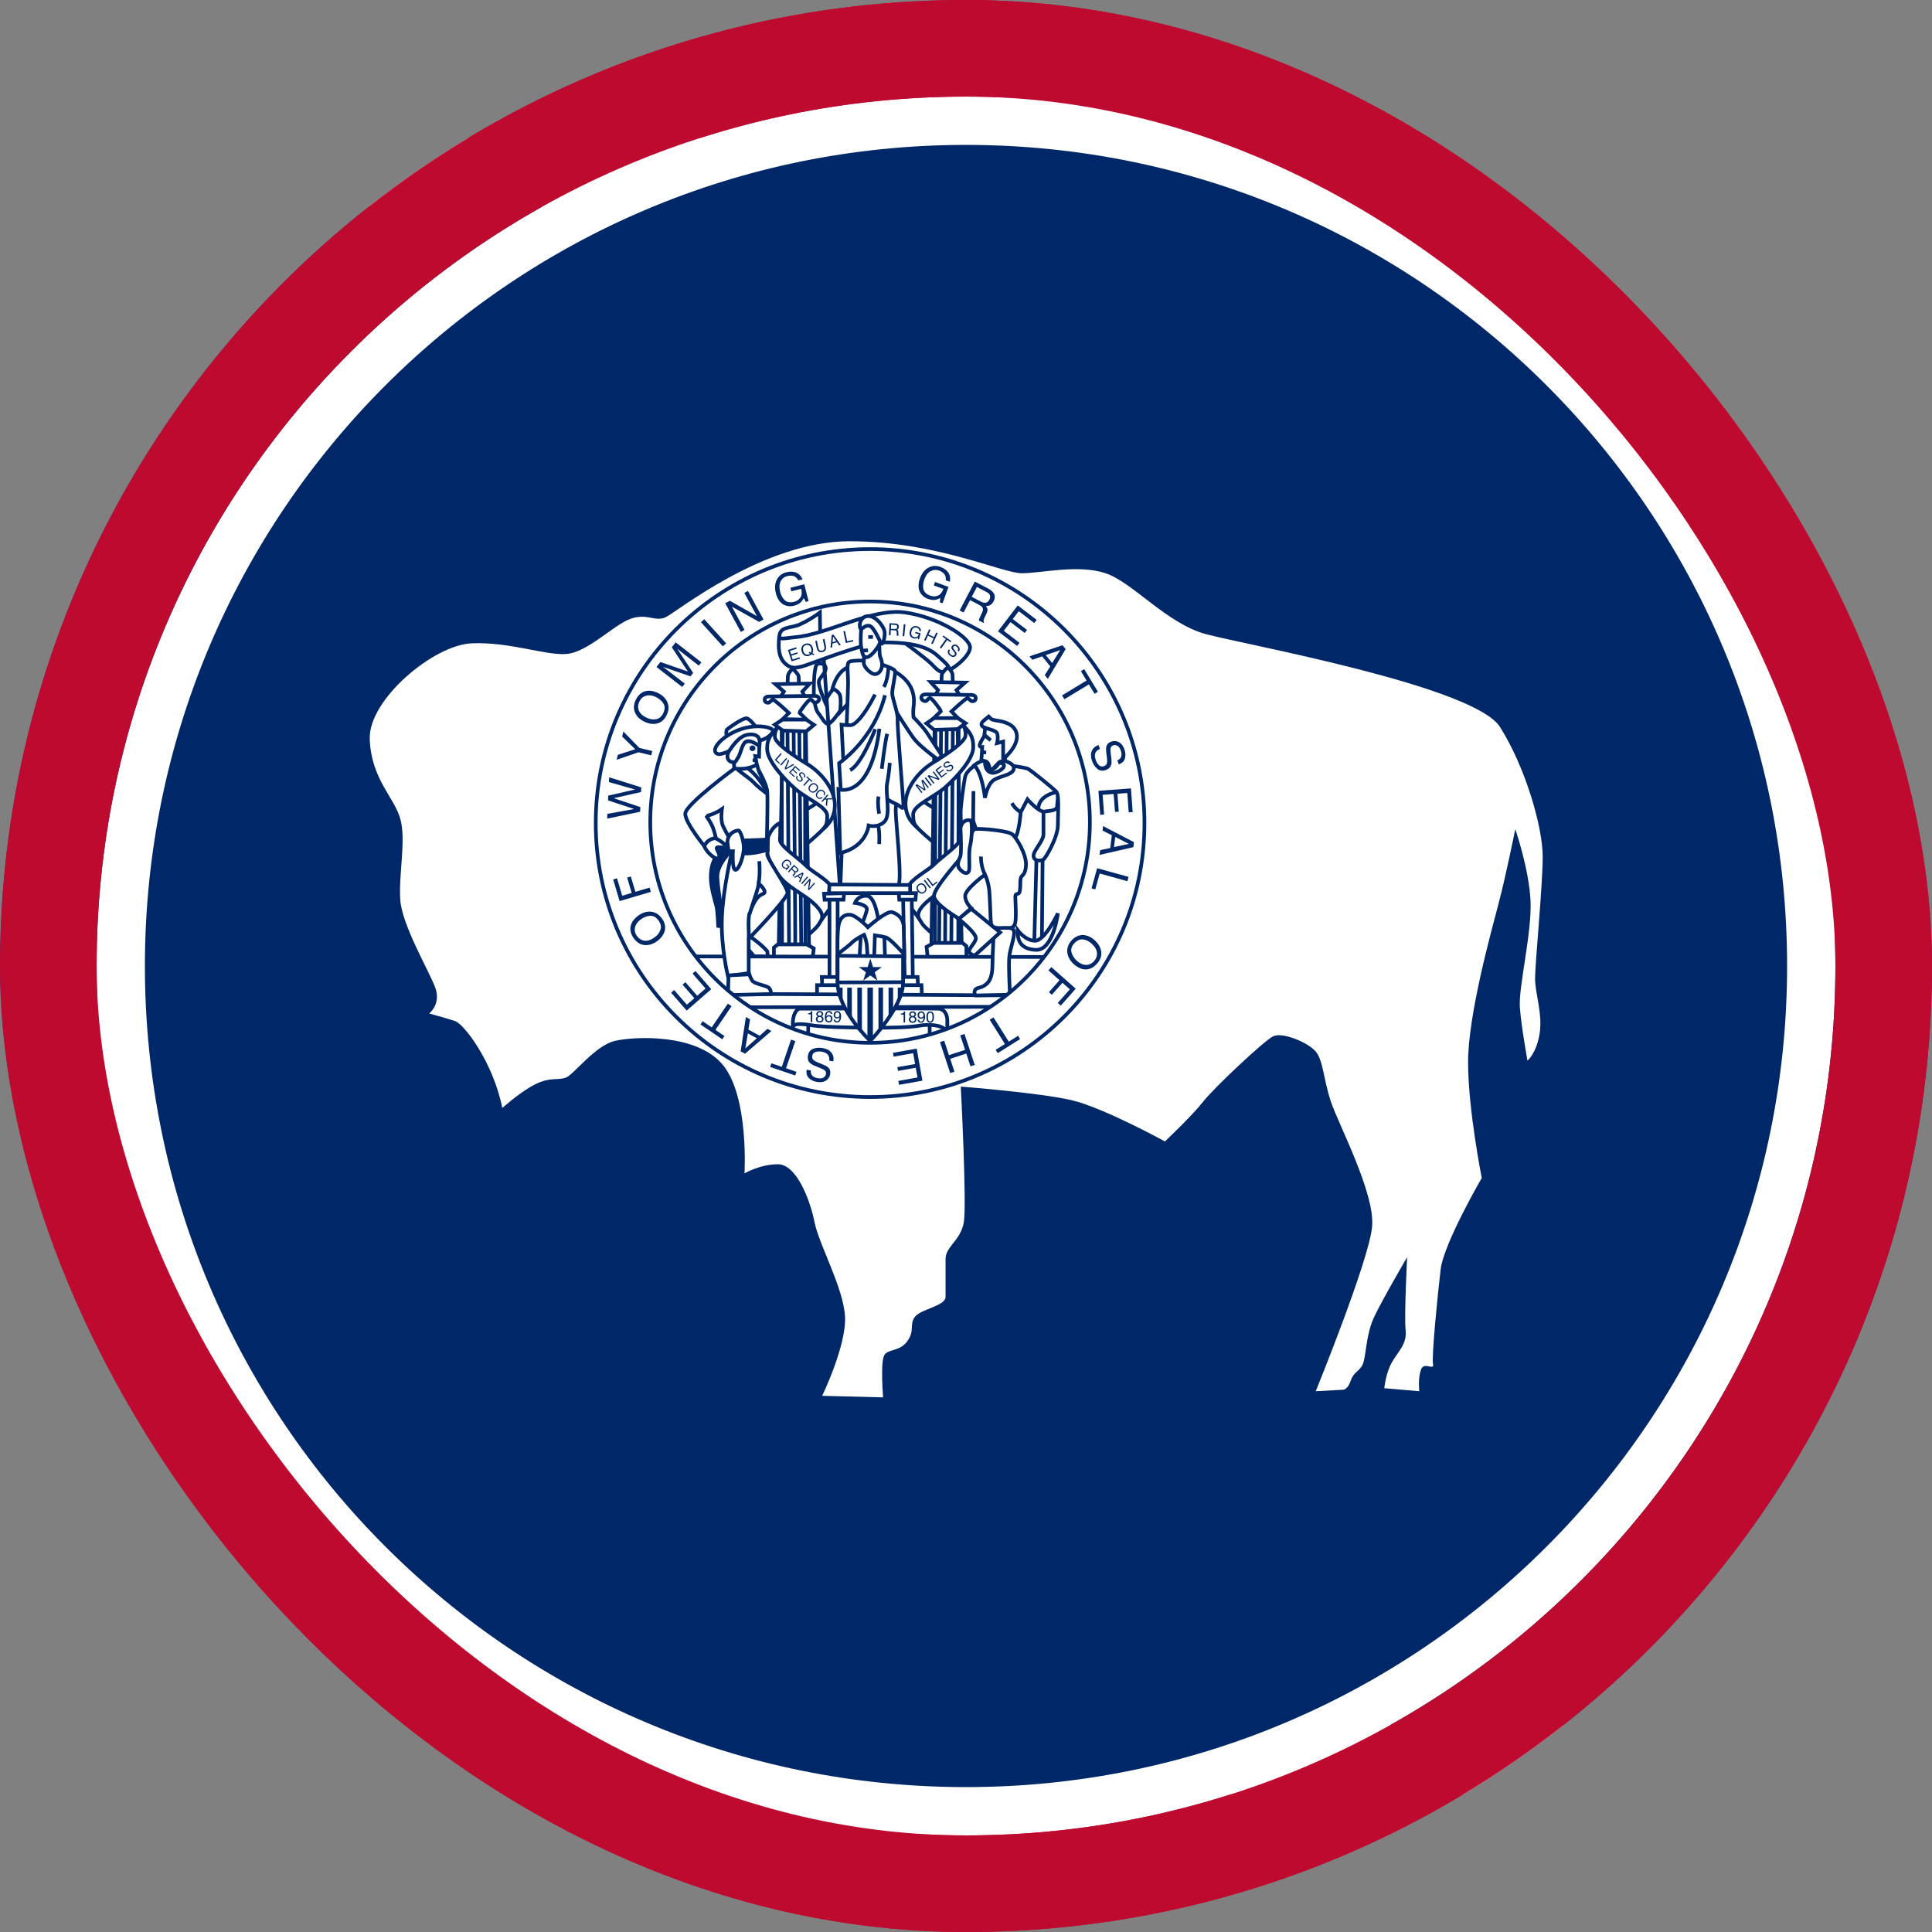 <svg width="40" height="40" viewBox="0 0 40 40" fill="none" xmlns="http://www.w3.org/2000/svg">
<rect x="0" y="0" width="40" height="40" fill="#808080" stroke="none"/>
<g clip-path="url(#clip0_306_25994)">
<path d="M50.043 0H-10V40H50.043V0Z" fill="#BF0A30"/>
<path d="M47.041 2.857H-6.998V37.143H47.041V2.857Z" fill="white"/>
<path d="M45.541 4.286H-5.496V35.714H45.541V4.286Z" fill="#002868"/>
<path d="M20 37.5C10.335 37.5 2.5 29.665 2.5 20C2.5 10.335 10.335 2.5 20 2.5C29.665 2.5 37.5 10.335 37.5 20C37.5 29.665 29.665 37.5 20 37.5Z" fill="#002868" stroke="white"/>
<path fill-rule="evenodd" clip-rule="evenodd" d="M10.399 22.938C10.21 21.992 9.61 21.203 9.421 21.14C9.232 21.077 8.885 20.983 8.885 20.983C8.885 20.983 9.137 20.794 9.011 20.447C8.885 20.1 8.317 19.153 8.286 18.617C8.254 18.081 8.412 17.387 8.286 16.946C8.159 16.504 7.686 16.126 7.655 15.306C7.623 14.486 8.979 13.35 9.768 13.319C10.556 13.287 11.282 13.571 11.723 13.54C12.165 13.508 12.701 12.94 13.048 12.814C13.395 12.688 13.553 12.877 13.773 12.783C13.994 12.688 15.792 11.206 17.59 11.206C19.387 11.206 20.744 11.868 21.154 11.868C21.564 11.868 22.321 11.679 22.888 11.868C23.456 12.057 24.15 12.909 24.97 13.13C25.79 13.35 30.521 14.202 31.057 15.053C31.593 15.905 31.94 17.135 31.94 17.734C31.94 18.333 31.782 19.942 31.782 20.257C31.782 20.573 31.94 20.983 31.877 21.393C31.814 21.803 31.625 21.96 31.625 21.96C31.625 21.96 31.498 21.267 31.467 20.857C31.435 20.447 31.719 19.311 31.688 18.649C31.656 17.986 31.372 17.166 31.372 17.166C31.372 17.166 31.183 18.113 31.025 18.712C30.868 19.311 30.395 21.014 30.395 21.992C30.395 22.97 30.678 24.389 30.678 24.389C30.678 24.389 29.89 25.745 29.827 26.281C29.764 26.817 29.638 28.079 29.669 28.237C29.701 28.394 29.48 28.174 29.417 28.363C29.354 28.552 29.385 28.804 29.385 28.804L28.66 28.741C28.66 28.741 28.692 28.426 28.818 28.205C28.944 27.984 29.133 27.827 29.102 27.543C29.07 27.259 29.133 26.029 29.133 26.029C29.133 26.029 28.597 26.944 28.439 27.291C28.282 27.637 28.282 28.079 28.218 28.237C28.155 28.394 28.029 28.394 27.966 28.584C27.903 28.773 27.808 28.773 27.808 28.773L27.241 28.804C27.241 28.804 28.345 26.092 28.408 25.398C28.471 24.704 27.714 23.285 27.556 22.812C27.398 22.339 27.398 21.96 27.241 21.771C27.083 21.582 26.547 21.361 26.358 21.456C26.168 21.55 25.128 22.528 24.907 22.812C24.686 23.096 24.118 23.632 24.118 23.632C24.118 23.632 22.857 22.938 22.194 22.78C21.532 22.623 19.892 22.497 19.892 22.497C19.892 22.497 20.018 24.925 19.955 25.304C19.892 25.682 19.577 25.808 19.577 26.061C19.577 26.313 19.577 26.66 19.577 26.849C19.577 27.038 19.072 27.101 18.946 27.259C18.82 27.417 18.946 27.543 18.788 27.764C18.631 27.984 18.41 27.921 18.315 28.047C18.221 28.174 18.284 28.931 18.284 28.931L17.022 28.899C17.022 28.899 17.527 27.858 17.495 27.259C17.463 26.66 16.959 25.777 16.864 25.304C16.77 24.831 16.486 24.105 16.107 24.105C15.729 24.105 15.414 24.294 15.414 24.294C15.414 24.294 15.508 22.717 14.972 22.055C14.436 21.393 13.143 21.456 12.733 21.55C12.323 21.645 11.881 22.244 11.723 22.307C11.566 22.37 11.44 22.307 11.187 22.402C10.935 22.497 10.62 22.749 10.399 22.938L10.399 22.938Z" fill="white"/>
<path fill-rule="evenodd" clip-rule="evenodd" d="M16.133 13.21C16.133 12.95 16.357 13.022 16.572 12.923C16.787 12.825 16.975 12.681 16.975 12.681L16.984 13.354H16.159L16.133 13.21Z" fill="white" stroke="#002868" stroke-width="0.076"/>
<path fill-rule="evenodd" clip-rule="evenodd" d="M19.689 13.855C19.465 13.99 19.412 13.864 19.268 13.73C19.125 13.596 18.695 13.282 18.695 13.282L19.842 13.47L19.689 13.855Z" fill="white" stroke="#002868" stroke-width="0.076"/>
<path fill-rule="evenodd" clip-rule="evenodd" d="M16.134 13.17C16.106 13.428 16.124 13.615 16.258 13.739C16.392 13.864 16.5 13.819 16.598 13.801C16.697 13.783 17.897 13.3 18.265 13.3C18.632 13.3 19.134 13.317 19.412 13.577C19.537 13.694 19.662 13.783 19.645 13.855C19.627 13.927 20.092 13.604 20.084 13.398C20.075 13.192 19.429 12.78 18.74 12.681C18.05 12.583 17.129 13.138 16.464 13.192C16.225 13.215 16.134 13.25 16.134 13.17Z" fill="white" stroke="#002868" stroke-width="0.076" stroke-linejoin="bevel"/>
<path fill-rule="evenodd" clip-rule="evenodd" d="M19.668 13.463C19.644 13.495 19.653 13.527 19.684 13.552C19.705 13.569 19.74 13.585 19.761 13.559C19.781 13.535 19.764 13.512 19.748 13.492C19.731 13.471 19.708 13.448 19.7 13.423C19.688 13.383 19.726 13.347 19.763 13.344C19.808 13.341 19.855 13.383 19.867 13.425C19.874 13.446 19.868 13.467 19.851 13.489L19.826 13.469C19.833 13.457 19.837 13.447 19.837 13.438C19.837 13.409 19.798 13.371 19.768 13.373C19.746 13.375 19.725 13.395 19.735 13.418C19.744 13.442 19.767 13.464 19.783 13.485C19.805 13.513 19.815 13.544 19.79 13.575C19.755 13.619 19.703 13.603 19.665 13.572C19.623 13.539 19.606 13.488 19.643 13.443L19.668 13.463Z" fill="#002868"/>
<path fill-rule="evenodd" clip-rule="evenodd" d="M19.457 13.408L19.583 13.23L19.515 13.181L19.532 13.158L19.696 13.274L19.679 13.298L19.611 13.249L19.485 13.427L19.457 13.408Z" fill="#002868"/>
<path fill-rule="evenodd" clip-rule="evenodd" d="M19.384 13.096L19.414 13.11L19.311 13.335L19.28 13.321L19.329 13.216L19.212 13.162L19.163 13.268L19.133 13.254L19.236 13.028L19.266 13.043L19.224 13.136L19.341 13.189L19.384 13.096Z" fill="#002868"/>
<path fill-rule="evenodd" clip-rule="evenodd" d="M18.984 12.965C19.006 12.971 19.025 12.98 19.039 12.993C19.059 13.012 19.069 13.037 19.066 13.07L19.034 13.062C19.034 13.043 19.029 13.029 19.019 13.018C19.009 13.006 18.994 12.998 18.976 12.994C18.953 12.988 18.933 12.992 18.913 13.004C18.894 13.017 18.88 13.04 18.871 13.073C18.864 13.102 18.864 13.126 18.872 13.148C18.88 13.169 18.898 13.183 18.927 13.19C18.949 13.195 18.968 13.194 18.985 13.185C19.003 13.176 19.015 13.157 19.023 13.129L18.948 13.11L18.955 13.083L19.06 13.11L19.027 13.239L19.006 13.233V13.2C18.992 13.21 18.98 13.216 18.971 13.218C18.954 13.222 18.935 13.222 18.913 13.216C18.885 13.209 18.863 13.194 18.847 13.17C18.83 13.141 18.827 13.107 18.838 13.066C18.848 13.026 18.867 12.997 18.895 12.979C18.921 12.961 18.951 12.957 18.984 12.965Z" fill="#002868"/>
<path fill-rule="evenodd" clip-rule="evenodd" d="M18.712 12.923L18.746 12.926L18.721 13.172L18.687 13.169L18.712 12.923Z" fill="#002868"/>
<path fill-rule="evenodd" clip-rule="evenodd" d="M18.522 13.022C18.538 13.023 18.55 13.02 18.56 13.014C18.569 13.009 18.575 12.998 18.576 12.981C18.576 12.964 18.571 12.951 18.558 12.944C18.552 12.94 18.543 12.938 18.531 12.938L18.449 12.933L18.445 13.018L18.522 13.022ZM18.417 12.903L18.532 12.909C18.551 12.91 18.566 12.913 18.578 12.919C18.601 12.931 18.611 12.951 18.61 12.98C18.609 12.995 18.605 13.007 18.599 13.016C18.592 13.025 18.583 13.032 18.572 13.037C18.581 13.041 18.588 13.047 18.593 13.054C18.597 13.06 18.599 13.071 18.599 13.085L18.599 13.118C18.598 13.128 18.599 13.135 18.6 13.14C18.601 13.148 18.605 13.153 18.61 13.155L18.609 13.161L18.568 13.159C18.567 13.157 18.567 13.154 18.566 13.15C18.566 13.147 18.565 13.14 18.565 13.131L18.566 13.089C18.566 13.073 18.56 13.062 18.549 13.056C18.543 13.053 18.533 13.05 18.52 13.05L18.443 13.046L18.438 13.152L18.404 13.15L18.417 12.903Z" fill="#002868"/>
<path fill-rule="evenodd" clip-rule="evenodd" d="M17.668 13.279L17.512 13.312L17.461 13.07L17.494 13.063L17.539 13.277L17.662 13.251L17.668 13.279Z" fill="#002868"/>
<path fill-rule="evenodd" clip-rule="evenodd" d="M17.312 13.274L17.247 13.179L17.237 13.295L17.312 13.274ZM17.22 13.148L17.257 13.138L17.408 13.354L17.373 13.363L17.329 13.298L17.235 13.324L17.228 13.402L17.195 13.411L17.22 13.148Z" fill="#002868"/>
<path fill-rule="evenodd" clip-rule="evenodd" d="M16.912 13.264L16.943 13.414C16.947 13.431 16.953 13.445 16.962 13.456C16.976 13.471 16.994 13.477 17.017 13.472C17.045 13.466 17.062 13.453 17.068 13.431C17.071 13.42 17.071 13.405 17.067 13.388L17.036 13.238L17.07 13.231L17.098 13.367C17.104 13.397 17.105 13.421 17.1 13.439C17.091 13.471 17.067 13.492 17.026 13.5C16.985 13.508 16.954 13.5 16.933 13.473C16.922 13.459 16.913 13.437 16.907 13.407L16.879 13.271L16.912 13.264Z" fill="#002868"/>
<path fill-rule="evenodd" clip-rule="evenodd" d="M16.378 13.547L16.508 13.505L16.516 13.533L16.386 13.575L16.412 13.655L16.555 13.608L16.564 13.636L16.39 13.693L16.314 13.457L16.486 13.402L16.495 13.431L16.355 13.476L16.378 13.547Z" fill="#002868"/>
<path fill-rule="evenodd" clip-rule="evenodd" d="M16.86 13.542L16.849 13.566L16.804 13.547C16.788 13.563 16.768 13.574 16.745 13.58C16.708 13.59 16.676 13.585 16.648 13.566C16.624 13.547 16.607 13.52 16.597 13.485C16.589 13.452 16.59 13.422 16.6 13.395C16.613 13.36 16.639 13.337 16.68 13.327C16.722 13.316 16.757 13.321 16.784 13.343C16.806 13.36 16.821 13.385 16.829 13.418C16.838 13.453 16.839 13.493 16.82 13.525L16.86 13.542ZM16.76 13.543C16.766 13.541 16.771 13.538 16.774 13.534L16.743 13.52L16.754 13.496L16.791 13.512C16.804 13.486 16.804 13.455 16.796 13.427C16.789 13.399 16.776 13.378 16.756 13.365C16.737 13.352 16.715 13.348 16.689 13.355C16.663 13.362 16.645 13.375 16.634 13.396C16.623 13.416 16.622 13.444 16.631 13.478C16.639 13.507 16.652 13.528 16.671 13.541C16.699 13.56 16.731 13.555 16.76 13.543Z" fill="#002868"/>
<path fill-rule="evenodd" clip-rule="evenodd" d="M19.357 19.375C19.357 19.375 19.146 19.203 19.093 19.124C19.04 19.044 18.894 18.793 18.894 18.793L19.265 18.409C19.265 18.409 19.542 18.753 19.542 18.819C19.542 18.886 19.357 19.375 19.357 19.375Z" fill="white" stroke="#002868" stroke-width="0.076"/>
<path fill-rule="evenodd" clip-rule="evenodd" d="M19.409 17.51C19.409 17.51 18.946 17.127 18.906 17.034C18.867 16.941 18.853 16.611 18.853 16.611L19.078 16.558C19.078 16.558 19.171 16.637 19.29 16.703C19.409 16.769 19.581 16.783 19.581 16.783L19.409 17.51Z" fill="white" stroke="#002868" stroke-width="0.076"/>
<path fill-rule="evenodd" clip-rule="evenodd" d="M19.73 14.191C19.73 14.191 19.724 14.039 19.721 13.97C19.718 13.9 19.621 13.812 19.621 13.812C19.621 13.812 19.505 13.924 19.499 13.966C19.493 14.009 19.49 14.218 19.49 14.218L19.73 14.191Z" fill="white" stroke="#002868" stroke-width="0.076"/>
<path fill-rule="evenodd" clip-rule="evenodd" d="M19.91 19.538L19.827 15.084L19.349 15.101L19.283 19.571L19.91 19.538Z" fill="white" stroke="#002868" stroke-width="0.076"/>
<path d="M19.443 19.581L19.485 14.94" stroke="#002868" stroke-width="0.076"/>
<path d="M19.359 19.581L19.368 14.94" stroke="#002868" stroke-width="0.076"/>
<path d="M19.695 19.606L19.729 14.923" stroke="#002868" stroke-width="0.076"/>
<path d="M19.569 19.598C19.561 19.555 19.603 14.914 19.603 14.914" stroke="#002868" stroke-width="0.076"/>
<path d="M19.84 19.614L19.848 14.914" stroke="#002868" stroke-width="0.076"/>
<path fill-rule="evenodd" clip-rule="evenodd" d="M19.183 19.604L19.216 19.901L20.008 19.868V19.588L19.926 19.522H19.332L19.183 19.604Z" fill="white" stroke="#002868" stroke-width="0.076"/>
<path fill-rule="evenodd" clip-rule="evenodd" d="M19.421 14.288L19.351 14.425L19.891 14.428L19.803 14.288L19.979 14.133L19.266 14.121L19.421 14.288Z" fill="white" stroke="#002868" stroke-width="0.076"/>
<path fill-rule="evenodd" clip-rule="evenodd" d="M19.832 14.868L19.7 14.731C19.7 14.731 19.988 14.458 20.027 14.458C20.067 14.458 20.091 14.522 20.134 14.519C20.176 14.516 20.201 14.498 20.201 14.452C20.201 14.407 20.158 14.385 20.094 14.388L19.16 14.376C19.093 14.379 19.072 14.419 19.075 14.452C19.078 14.486 19.123 14.519 19.163 14.516C19.202 14.513 19.214 14.449 19.257 14.452C19.299 14.455 19.481 14.707 19.481 14.725L19.329 14.871L19.832 14.868Z" fill="white" stroke="#002868" stroke-width="0.076"/>
<path fill-rule="evenodd" clip-rule="evenodd" d="M19.94 15.011C20.07 15.156 20.157 15.247 20.15 15.473C20.15 15.711 19.825 16.073 19.582 16.291C19.338 16.511 18.906 16.668 18.906 16.862C18.906 17.051 18.943 17.075 18.99 17.135C18.951 17.091 18.748 16.954 18.748 16.637C18.748 16.32 19.012 15.976 19.317 15.79C19.621 15.605 19.991 15.354 19.991 15.222C19.999 15.104 19.94 15.011 19.94 15.011Z" fill="white" stroke="#002868" stroke-width="0.076"/>
<path fill-rule="evenodd" clip-rule="evenodd" d="M19.877 17.007C19.881 17.137 19.877 17.246 19.886 17.351C19.897 17.476 19.502 17.735 19.344 17.894C19.185 18.052 18.788 18.224 18.762 18.462C18.735 18.7 18.97 18.922 19.025 19.012C18.965 18.886 19.101 18.74 19.258 18.613C19.396 18.501 19.695 18.336 19.846 18.171C19.996 18.009 20.164 17.748 20.164 17.497C20.164 17.246 19.996 17.047 19.877 17.007Z" fill="white" stroke="#002868" stroke-width="0.076"/>
<path fill-rule="evenodd" clip-rule="evenodd" d="M19.34 14.868H19.831L19.991 14.973L19.825 15.095L19.34 15.111L19.18 14.977L19.34 14.868Z" fill="white" stroke="#002868" stroke-width="0.076"/>
<path fill-rule="evenodd" clip-rule="evenodd" d="M17.656 13.784C17.314 13.839 17.232 14.277 17.232 14.277C17.232 14.277 17.382 14.304 17.382 14.441C17.382 14.577 17.396 14.741 17.396 14.741L17.697 14.413L17.656 13.784Z" fill="white" stroke="#002868" stroke-width="0.076"/>
<path fill-rule="evenodd" clip-rule="evenodd" d="M17.259 14.263C17.136 14.386 17.082 14.536 17.082 14.536C17.082 14.536 16.918 14.167 16.959 14.085C17 14.003 17.109 13.907 17.095 13.825C17.082 13.743 17.013 13.73 16.931 13.743C16.849 13.757 16.849 14.222 16.849 14.345C16.849 14.468 16.877 14.687 16.945 14.769C17.013 14.851 17.068 14.974 17.136 14.988C17.205 15.001 17.396 14.714 17.396 14.714C17.396 14.714 17.423 14.441 17.382 14.372C17.341 14.304 17.259 14.263 17.259 14.263Z" fill="white" stroke="#002868" stroke-width="0.076"/>
<path fill-rule="evenodd" clip-rule="evenodd" d="M18.531 13.907C18.982 14.167 18.927 14.523 18.913 14.646C18.9 14.769 18.913 14.851 18.913 14.851C18.913 14.851 19.105 15.042 19.187 15.165C19.269 15.288 19.501 15.644 19.501 15.644L19.419 15.726C19.419 15.726 19.078 15.48 18.941 15.316C18.804 15.152 18.203 14.167 18.203 14.167L18.531 13.907Z" fill="white" stroke="#002868" stroke-width="0.076"/>
<path d="M17.396 18.446L17.055 13.631" stroke="#002868" stroke-width="0.076"/>
<path fill-rule="evenodd" clip-rule="evenodd" d="M18.582 18.368L17.398 18.367C17.398 18.334 17.559 14.366 17.559 14.147C17.559 13.928 17.526 13.761 17.573 13.71C17.619 13.658 18.034 13.672 18.127 13.71C18.22 13.747 18.504 13.835 18.528 13.887C18.551 13.938 18.472 14.245 18.472 14.352C18.472 14.459 18.593 14.748 18.584 14.897C18.574 15.046 18.705 16.581 18.705 16.683C18.705 16.81 18.601 16.619 18.555 16.679C18.498 16.752 18.718 18.307 18.582 18.368Z" fill="white" stroke="#002868" stroke-width="0.076"/>
<path fill-rule="evenodd" clip-rule="evenodd" d="M17.898 13.355C17.898 13.355 17.884 13.649 17.884 13.728C17.884 13.807 18.015 13.942 18.099 13.956C18.182 13.97 18.271 13.877 18.262 13.746C18.252 13.616 18.21 13.635 18.21 13.481C18.21 13.327 18.182 13.216 18.182 13.216L17.898 13.355Z" fill="white" stroke="#002868" stroke-width="0.076"/>
<path fill-rule="evenodd" clip-rule="evenodd" d="M17.836 13.006C17.813 13.137 17.818 13.351 17.831 13.402C17.846 13.453 17.846 13.593 17.929 13.607C18.013 13.621 18.153 13.439 18.195 13.36C18.237 13.281 18.255 13.183 18.255 13.183L18.032 12.857L17.836 13.006Z" fill="white" stroke="#002868" stroke-width="0.076"/>
<path fill-rule="evenodd" clip-rule="evenodd" d="M17.845 13.472L17.971 13.463L17.845 13.472Z" fill="white"/>
<path d="M17.845 13.472L17.971 13.463" stroke="#002868" stroke-width="0.076"/>
<path fill-rule="evenodd" clip-rule="evenodd" d="M17.976 13.188C18.009 13.188 18.074 13.188 18.074 13.188H17.976Z" fill="white"/>
<path d="M17.976 13.188C18.009 13.188 18.074 13.188 18.074 13.188" stroke="#002868" stroke-width="0.076"/>
<path fill-rule="evenodd" clip-rule="evenodd" d="M17.814 13.011C17.772 12.922 17.828 12.75 17.986 12.755C18.145 12.759 18.317 12.988 18.317 13.104C18.317 13.22 18.284 13.328 18.256 13.328C18.228 13.328 18.098 12.96 17.991 12.955C17.884 12.95 17.893 13.015 17.814 13.011Z" fill="white" stroke="#002868" stroke-width="0.076"/>
<path fill-rule="evenodd" clip-rule="evenodd" d="M18.117 14.38C17.88 14.846 17.698 15.009 17.614 15.014C17.53 15.018 17.423 15.004 17.423 15.004L17.471 15.971L18.15 15.989" fill="white"/>
<path d="M18.117 14.38C17.88 14.846 17.698 15.009 17.614 15.014C17.53 15.018 17.423 15.004 17.423 15.004L17.471 15.971L18.15 15.989" stroke="#002868" stroke-width="0.076"/>
<path fill-rule="evenodd" clip-rule="evenodd" d="M18.323 14.394C18.09 15.316 17.373 15.801 17.373 15.801L17.462 17.236L18.167 16.537" fill="white"/>
<path d="M18.323 14.394C18.09 15.316 17.373 15.801 17.373 15.801L17.462 17.236L18.167 16.537" stroke="#002868" stroke-width="0.076"/>
<path fill-rule="evenodd" clip-rule="evenodd" d="M18.207 15.088C18.016 16.578 17.359 16.341 17.359 16.341L17.395 17.662C17.943 17.53 17.984 17.093 17.984 17.093C17.984 17.093 18.176 17.148 18.312 17.011C18.449 16.874 18.326 16.423 18.367 16.218C18.408 16.013 18.422 15.794 18.422 15.794" fill="white"/>
<path d="M18.207 15.088C18.016 16.578 17.359 16.341 17.359 16.341L17.395 17.662C17.943 17.53 17.984 17.093 17.984 17.093C17.984 17.093 18.176 17.148 18.312 17.011C18.449 16.874 18.326 16.423 18.367 16.218C18.408 16.013 18.422 15.794 18.422 15.794" stroke="#002868" stroke-width="0.076"/>
<path d="M18.367 15.193C18.312 15.425 18.257 15.917 18.257 15.917" stroke="#002868" stroke-width="0.076"/>
<path d="M17.601 15.944C17.834 15.835 18.121 15.097 18.121 15.097" stroke="#002868" stroke-width="0.076"/>
<path d="M18.189 16.491C18.161 16.642 18.202 16.847 18.202 16.847" stroke="#002868" stroke-width="0.076"/>
<path d="M18.203 17.476C18.216 17.134 18.175 17.093 18.175 17.093" stroke="#002868" stroke-width="0.076"/>
<path d="M18.299 14.222C18.381 14.085 18.394 13.839 18.394 13.839" stroke="#002868" stroke-width="0.076"/>
<path d="M18.599 16.669C18.449 16.601 18.367 16.546 18.367 16.546" stroke="#002868" stroke-width="0.076"/>
<path fill-rule="evenodd" clip-rule="evenodd" d="M16.675 19.406C16.675 19.406 16.887 19.234 16.94 19.154C16.993 19.075 17.138 18.824 17.138 18.824L16.768 18.44C16.768 18.44 16.49 18.784 16.49 18.85C16.49 18.916 16.675 19.406 16.675 19.406Z" fill="white" stroke="#002868" stroke-width="0.076"/>
<path fill-rule="evenodd" clip-rule="evenodd" d="M16.623 17.541C16.623 17.541 17.086 17.157 17.126 17.064C17.166 16.972 17.179 16.641 17.179 16.641L16.954 16.588C16.954 16.588 16.861 16.668 16.742 16.734C16.623 16.8 16.451 16.813 16.451 16.813L16.623 17.541Z" fill="white" stroke="#002868" stroke-width="0.076"/>
<path fill-rule="evenodd" clip-rule="evenodd" d="M16.303 14.222C16.303 14.222 16.309 14.07 16.312 14C16.315 13.931 16.412 13.842 16.412 13.842C16.412 13.842 16.527 13.955 16.533 13.997C16.54 14.04 16.543 14.249 16.543 14.249L16.303 14.222Z" fill="white" stroke="#002868" stroke-width="0.076"/>
<path fill-rule="evenodd" clip-rule="evenodd" d="M16.123 19.569L16.206 15.115L16.684 15.132L16.75 19.602L16.123 19.569Z" fill="white" stroke="#002868" stroke-width="0.076"/>
<path d="M16.589 19.611L16.547 14.97" stroke="#002868" stroke-width="0.076"/>
<path d="M16.674 19.612L16.666 14.971" stroke="#002868" stroke-width="0.076"/>
<path d="M16.337 19.637L16.303 14.953" stroke="#002868" stroke-width="0.076"/>
<path d="M16.464 19.628C16.472 19.586 16.43 14.945 16.43 14.945" stroke="#002868" stroke-width="0.076"/>
<path d="M16.192 19.645L16.184 14.945" stroke="#002868" stroke-width="0.076"/>
<path fill-rule="evenodd" clip-rule="evenodd" d="M16.848 19.635L16.815 19.932L16.023 19.899V19.618L16.106 19.552H16.7L16.848 19.635Z" fill="white" stroke="#002868" stroke-width="0.076"/>
<path fill-rule="evenodd" clip-rule="evenodd" d="M16.611 14.319L16.681 14.456L16.141 14.459L16.229 14.319L16.053 14.164L16.766 14.152L16.611 14.319Z" fill="white" stroke="#002868" stroke-width="0.076"/>
<path fill-rule="evenodd" clip-rule="evenodd" d="M16.203 14.89L16.333 14.762C16.333 14.762 16.045 14.489 16.005 14.489C15.966 14.489 15.941 14.553 15.899 14.55C15.857 14.547 15.832 14.528 15.832 14.483C15.832 14.437 15.875 14.416 15.938 14.419L16.873 14.407C16.94 14.41 16.961 14.45 16.958 14.483C16.955 14.516 16.91 14.55 16.87 14.547C16.831 14.544 16.819 14.48 16.776 14.483C16.734 14.486 16.552 14.738 16.552 14.756L16.703 14.902L16.203 14.89Z" fill="white" stroke="#002868" stroke-width="0.076"/>
<path fill-rule="evenodd" clip-rule="evenodd" d="M16.101 15.048C15.972 15.207 15.88 15.28 15.883 15.504C15.883 15.742 16.208 16.103 16.45 16.321C16.695 16.542 17.127 16.699 17.127 16.893C17.127 17.081 17.09 17.105 17.043 17.166C17.081 17.122 17.285 16.985 17.285 16.668C17.285 16.35 17.02 16.006 16.716 15.821C16.412 15.636 16.042 15.385 16.042 15.252C16.038 15.138 16.101 15.048 16.101 15.048Z" fill="white" stroke="#002868" stroke-width="0.076"/>
<path fill-rule="evenodd" clip-rule="evenodd" d="M16.156 17.038C16.152 17.168 16.156 17.276 16.147 17.382C16.136 17.507 16.531 17.765 16.689 17.924C16.848 18.083 17.245 18.255 17.271 18.493C17.298 18.731 17.063 18.953 17.008 19.043C17.068 18.917 16.932 18.771 16.775 18.643C16.637 18.531 16.338 18.366 16.187 18.202C16.037 18.039 15.869 17.779 15.869 17.527C15.869 17.276 16.037 17.077 16.156 17.038Z" fill="white" stroke="#002868" stroke-width="0.076"/>
<path fill-rule="evenodd" clip-rule="evenodd" d="M16.692 14.899H16.202L16.041 15.003L16.208 15.126L16.692 15.142L16.853 15.008L16.692 14.899Z" fill="white" stroke="#002868" stroke-width="0.076"/>
<path fill-rule="evenodd" clip-rule="evenodd" d="M17.131 16.448L17.15 16.464L17.089 16.533L17.219 16.525L17.245 16.548L17.136 16.553L17.122 16.691L17.097 16.669L17.11 16.554L17.069 16.556L17.025 16.605L17.007 16.589L17.131 16.448ZM17.054 16.372C17.072 16.388 17.081 16.405 17.083 16.423C17.084 16.441 17.081 16.457 17.071 16.47L17.052 16.453C17.058 16.442 17.061 16.431 17.059 16.42C17.057 16.41 17.051 16.399 17.039 16.389C17.026 16.377 17.01 16.372 16.993 16.374C16.976 16.376 16.958 16.387 16.94 16.407C16.926 16.424 16.918 16.441 16.916 16.458C16.915 16.475 16.922 16.49 16.937 16.504C16.951 16.516 16.967 16.52 16.984 16.516C16.993 16.514 17.002 16.509 17.012 16.501L17.031 16.518C17.016 16.531 17 16.539 16.981 16.54C16.959 16.543 16.939 16.535 16.92 16.518C16.904 16.504 16.894 16.487 16.892 16.467C16.889 16.441 16.9 16.414 16.924 16.387C16.942 16.366 16.963 16.354 16.986 16.35C17.01 16.346 17.033 16.354 17.054 16.372ZM16.903 16.238C16.928 16.261 16.939 16.285 16.937 16.311C16.935 16.332 16.926 16.352 16.908 16.372C16.89 16.393 16.869 16.405 16.846 16.41C16.819 16.415 16.794 16.407 16.771 16.387C16.749 16.368 16.738 16.346 16.738 16.32C16.74 16.297 16.75 16.274 16.768 16.253C16.785 16.234 16.804 16.222 16.826 16.217C16.853 16.21 16.879 16.217 16.903 16.238ZM16.788 16.372C16.805 16.387 16.822 16.392 16.84 16.386C16.859 16.381 16.875 16.37 16.889 16.355C16.903 16.338 16.911 16.321 16.911 16.303C16.911 16.285 16.904 16.27 16.889 16.256C16.874 16.244 16.858 16.238 16.84 16.24C16.822 16.242 16.804 16.252 16.787 16.272C16.773 16.288 16.765 16.304 16.764 16.322C16.762 16.34 16.77 16.356 16.788 16.372ZM16.821 16.173L16.806 16.19L16.759 16.148L16.649 16.272L16.63 16.255L16.739 16.131L16.692 16.089L16.707 16.072L16.821 16.173ZM16.518 16.075C16.512 16.084 16.508 16.092 16.507 16.1C16.505 16.115 16.512 16.129 16.528 16.143C16.535 16.15 16.543 16.154 16.55 16.158C16.565 16.164 16.577 16.162 16.586 16.151C16.593 16.144 16.595 16.136 16.593 16.129C16.591 16.121 16.586 16.112 16.578 16.1L16.563 16.079C16.553 16.065 16.547 16.054 16.545 16.046C16.541 16.032 16.544 16.02 16.555 16.008C16.566 15.995 16.579 15.989 16.595 15.988C16.611 15.988 16.627 15.995 16.643 16.009C16.658 16.022 16.667 16.037 16.671 16.053C16.675 16.069 16.67 16.085 16.657 16.101L16.639 16.085C16.644 16.077 16.648 16.069 16.648 16.062C16.649 16.05 16.642 16.038 16.628 16.025C16.617 16.015 16.607 16.01 16.598 16.011C16.588 16.011 16.581 16.015 16.576 16.021C16.569 16.028 16.568 16.035 16.571 16.044C16.573 16.049 16.579 16.059 16.59 16.074L16.605 16.096C16.613 16.107 16.618 16.116 16.619 16.124C16.623 16.139 16.619 16.152 16.608 16.165C16.594 16.18 16.578 16.186 16.561 16.183C16.544 16.18 16.527 16.172 16.512 16.158C16.495 16.143 16.485 16.126 16.483 16.108C16.481 16.091 16.487 16.074 16.501 16.059L16.518 16.075ZM16.462 15.855L16.564 15.946L16.549 15.963L16.465 15.889L16.427 15.931L16.505 16L16.49 16.016L16.413 15.947L16.37 15.995L16.456 16.071L16.441 16.088L16.337 15.995L16.462 15.855ZM16.339 15.746L16.274 15.902L16.42 15.818L16.441 15.837L16.265 15.932L16.245 15.914L16.318 15.728L16.339 15.746ZM16.278 15.692L16.297 15.709L16.173 15.85L16.153 15.833L16.278 15.692ZM16.165 15.592L16.184 15.609L16.075 15.733L16.146 15.796L16.131 15.813L16.041 15.733L16.165 15.592Z" fill="#002868"/>
<path fill-rule="evenodd" clip-rule="evenodd" d="M16.762 18.192L16.785 18.212L16.755 18.389L16.856 18.275L16.874 18.291L16.749 18.431L16.728 18.413L16.757 18.235L16.656 18.349L16.638 18.333L16.762 18.192ZM16.712 18.147L16.731 18.164L16.607 18.305L16.587 18.288L16.712 18.147ZM16.575 18.174L16.608 18.093L16.53 18.135L16.575 18.174ZM16.617 18.063L16.638 18.082L16.565 18.268L16.544 18.25L16.567 18.195L16.511 18.145L16.459 18.174L16.439 18.157L16.617 18.063ZM16.444 18.025C16.453 18.033 16.462 18.038 16.47 18.039C16.479 18.04 16.487 18.036 16.495 18.026C16.504 18.016 16.507 18.006 16.503 17.996C16.5 17.991 16.496 17.985 16.489 17.979L16.443 17.938L16.4 17.986L16.444 18.025ZM16.438 17.905L16.503 17.963C16.514 17.972 16.522 17.982 16.526 17.991C16.534 18.009 16.531 18.026 16.516 18.042C16.509 18.05 16.501 18.055 16.493 18.058C16.484 18.06 16.476 18.06 16.467 18.058C16.47 18.065 16.472 18.071 16.471 18.078C16.471 18.084 16.467 18.091 16.46 18.099L16.444 18.119C16.439 18.124 16.436 18.129 16.435 18.132C16.432 18.137 16.431 18.142 16.433 18.146L16.43 18.149L16.407 18.128C16.408 18.127 16.409 18.125 16.41 18.122C16.411 18.12 16.414 18.116 16.419 18.11L16.438 18.086C16.446 18.076 16.448 18.067 16.444 18.058C16.442 18.053 16.437 18.048 16.43 18.041L16.386 18.002L16.333 18.063L16.314 18.046L16.438 17.905ZM16.349 17.819C16.362 17.831 16.371 17.844 16.377 17.857C16.384 17.877 16.381 17.898 16.368 17.919L16.349 17.902C16.356 17.89 16.358 17.878 16.355 17.867C16.352 17.856 16.345 17.845 16.334 17.836C16.321 17.824 16.305 17.819 16.288 17.821C16.27 17.823 16.253 17.834 16.236 17.853C16.221 17.87 16.212 17.887 16.21 17.904C16.209 17.921 16.216 17.937 16.233 17.951C16.245 17.963 16.259 17.968 16.274 17.968C16.289 17.968 16.304 17.96 16.318 17.944L16.274 17.905L16.288 17.889L16.35 17.944L16.283 18.019L16.271 18.008L16.283 17.986C16.27 17.987 16.26 17.987 16.252 17.985C16.24 17.983 16.227 17.976 16.214 17.964C16.198 17.95 16.188 17.931 16.186 17.91C16.184 17.885 16.194 17.86 16.215 17.837C16.236 17.813 16.259 17.8 16.284 17.797C16.308 17.795 16.33 17.802 16.349 17.819Z" fill="#002868"/>
<path fill-rule="evenodd" clip-rule="evenodd" d="M19.611 15.928C19.618 15.937 19.626 15.943 19.634 15.945C19.65 15.95 19.666 15.946 19.685 15.932C19.693 15.926 19.699 15.919 19.704 15.912C19.714 15.897 19.714 15.884 19.705 15.873C19.699 15.864 19.691 15.86 19.683 15.86C19.674 15.861 19.663 15.864 19.649 15.87L19.624 15.882C19.607 15.89 19.595 15.894 19.586 15.895C19.57 15.896 19.558 15.889 19.547 15.876C19.536 15.862 19.532 15.846 19.535 15.829C19.538 15.812 19.549 15.797 19.567 15.783C19.584 15.77 19.601 15.763 19.619 15.762C19.637 15.761 19.653 15.77 19.667 15.788L19.646 15.803C19.639 15.796 19.631 15.791 19.624 15.789C19.611 15.786 19.597 15.79 19.581 15.802C19.568 15.812 19.561 15.822 19.559 15.831C19.558 15.841 19.56 15.849 19.565 15.857C19.571 15.864 19.579 15.868 19.588 15.866C19.594 15.865 19.606 15.861 19.624 15.853L19.651 15.841C19.663 15.835 19.674 15.832 19.684 15.832C19.7 15.831 19.713 15.838 19.724 15.853C19.737 15.871 19.741 15.888 19.733 15.906C19.726 15.923 19.714 15.939 19.697 15.952C19.677 15.967 19.658 15.974 19.639 15.972C19.619 15.971 19.603 15.961 19.59 15.944L19.611 15.928ZM19.366 15.942L19.484 15.853L19.499 15.873L19.403 15.946L19.44 15.995L19.529 15.927L19.543 15.945L19.454 16.013L19.496 16.068L19.593 15.993L19.608 16.012L19.489 16.103L19.366 15.942ZM19.204 16.067L19.229 16.047L19.41 16.115L19.311 15.985L19.331 15.969L19.454 16.13L19.43 16.148L19.248 16.081L19.347 16.211L19.326 16.227L19.204 16.067ZM19.146 16.11L19.168 16.093L19.291 16.254L19.269 16.271L19.146 16.11ZM18.953 16.258L18.984 16.234L19.134 16.335L19.076 16.164L19.107 16.14L19.23 16.301L19.209 16.317L19.137 16.222C19.134 16.218 19.13 16.213 19.125 16.205C19.119 16.198 19.113 16.189 19.106 16.181L19.164 16.351L19.142 16.368L18.993 16.267L18.996 16.272C18.999 16.276 19.004 16.282 19.01 16.29C19.017 16.298 19.021 16.304 19.024 16.308L19.097 16.403L19.076 16.418L18.953 16.258Z" fill="#002868"/>
<path fill-rule="evenodd" clip-rule="evenodd" d="M19.184 18.187L19.206 18.171L19.314 18.312L19.395 18.25L19.41 18.269L19.306 18.348L19.184 18.187ZM19.126 18.231L19.148 18.214L19.271 18.375L19.249 18.392L19.126 18.231ZM19.013 18.31C19.042 18.289 19.07 18.282 19.097 18.29C19.119 18.296 19.138 18.31 19.155 18.332C19.173 18.356 19.182 18.381 19.182 18.406C19.182 18.435 19.169 18.46 19.142 18.48C19.118 18.499 19.092 18.506 19.066 18.5C19.041 18.494 19.019 18.479 19.001 18.455C18.984 18.433 18.976 18.411 18.974 18.387C18.973 18.357 18.986 18.331 19.013 18.31ZM19.13 18.459C19.149 18.444 19.158 18.427 19.156 18.407C19.154 18.386 19.146 18.367 19.133 18.349C19.118 18.33 19.102 18.319 19.083 18.315C19.064 18.311 19.047 18.316 19.029 18.329C19.013 18.341 19.004 18.357 19.002 18.377C19 18.396 19.008 18.417 19.025 18.439C19.038 18.457 19.054 18.469 19.072 18.474C19.091 18.479 19.11 18.474 19.13 18.459Z" fill="#002868"/>
<path fill-rule="evenodd" clip-rule="evenodd" d="M14.316 19.802L21.879 19.813L21.072 21.001C21.072 21.001 18.014 22.121 17.879 22.099C17.745 22.076 14.664 20.979 14.664 20.979L14.316 19.802Z" fill="white" stroke="#002868" stroke-width="0.076"/>
<path fill-rule="evenodd" clip-rule="evenodd" d="M17.174 18.57V20.262L17.342 20.217V18.547L17.174 18.57Z" fill="white" stroke="#002868" stroke-width="0.076"/>
<path fill-rule="evenodd" clip-rule="evenodd" d="M18.697 18.547L18.731 20.261H18.899L18.876 18.547H18.697Z" fill="white" stroke="#002868" stroke-width="0.076"/>
<path fill-rule="evenodd" clip-rule="evenodd" d="M17.015 20.228L17.027 20.519H19.01L18.998 20.228H17.015Z" fill="white" stroke="#002868" stroke-width="0.076"/>
<path fill-rule="evenodd" clip-rule="evenodd" d="M16.916 20.396V20.665L19.09 20.676L19.078 20.396H16.916Z" fill="white" stroke="#002868" stroke-width="0.076"/>
<path fill-rule="evenodd" clip-rule="evenodd" d="M19.612 21.132V21.615L19.246 21.582L19.25 21.005L19.612 21.132Z" fill="white" stroke="#002868" stroke-width="0.076"/>
<path fill-rule="evenodd" clip-rule="evenodd" d="M16.74 21.043L16.726 21.554L16.402 21.385L16.44 21.071L16.74 21.043Z" fill="white" stroke="#002868" stroke-width="0.076"/>
<path fill-rule="evenodd" clip-rule="evenodd" d="M16.416 21.259C16.398 21.01 16.491 20.883 16.567 20.883C16.642 20.883 19.274 20.874 19.425 20.883C19.575 20.892 19.612 21.038 19.612 21.118C19.612 21.198 19.612 21.385 19.612 21.385C19.612 21.385 19.597 21.241 19.287 21.222C18.978 21.203 19.166 21.287 17.989 21.277C16.811 21.268 16.839 21.222 16.66 21.208C16.482 21.194 16.435 21.212 16.416 21.259Z" fill="white" stroke="#002868" stroke-width="0.076"/>
<path fill-rule="evenodd" clip-rule="evenodd" d="M19.258 20.94C19.287 20.94 19.309 20.952 19.322 20.977C19.332 20.995 19.337 21.021 19.337 21.054C19.337 21.085 19.333 21.111 19.323 21.131C19.31 21.16 19.288 21.175 19.258 21.175C19.23 21.175 19.21 21.163 19.196 21.139C19.185 21.119 19.18 21.093 19.18 21.059C19.18 21.033 19.183 21.011 19.189 20.992C19.202 20.957 19.225 20.94 19.258 20.94ZM19.258 21.149C19.272 21.149 19.284 21.142 19.293 21.129C19.302 21.116 19.306 21.091 19.306 21.055C19.306 21.029 19.303 21.008 19.297 20.991C19.29 20.974 19.278 20.966 19.26 20.966C19.243 20.966 19.23 20.974 19.222 20.99C19.215 21.006 19.211 21.029 19.211 21.06C19.211 21.084 19.213 21.102 19.218 21.116C19.226 21.138 19.239 21.149 19.258 21.149Z" fill="#002868"/>
<path fill-rule="evenodd" clip-rule="evenodd" d="M19.03 21.113C19.03 21.129 19.037 21.14 19.048 21.146C19.054 21.149 19.061 21.151 19.068 21.151C19.082 21.151 19.093 21.145 19.103 21.134C19.113 21.122 19.12 21.099 19.124 21.064C19.117 21.074 19.109 21.081 19.1 21.086C19.09 21.09 19.08 21.092 19.069 21.092C19.047 21.092 19.03 21.085 19.017 21.071C19.004 21.057 18.998 21.04 18.998 21.018C18.998 20.997 19.004 20.979 19.017 20.963C19.029 20.947 19.048 20.939 19.073 20.939C19.106 20.939 19.129 20.954 19.142 20.985C19.149 21.001 19.153 21.022 19.153 21.047C19.153 21.075 19.148 21.099 19.14 21.121C19.126 21.157 19.102 21.175 19.069 21.175C19.047 21.175 19.03 21.169 19.018 21.157C19.006 21.146 19 21.131 19 21.113H19.03ZM19.073 21.066C19.085 21.066 19.095 21.063 19.104 21.055C19.114 21.048 19.119 21.035 19.119 21.016C19.119 20.999 19.114 20.986 19.106 20.978C19.098 20.97 19.087 20.966 19.074 20.966C19.059 20.966 19.048 20.97 19.04 20.98C19.032 20.989 19.028 21.002 19.028 21.018C19.028 21.033 19.031 21.044 19.039 21.053C19.046 21.062 19.057 21.066 19.073 21.066Z" fill="#002868"/>
<path fill-rule="evenodd" clip-rule="evenodd" d="M18.895 21.036C18.907 21.036 18.917 21.032 18.924 21.026C18.932 21.018 18.935 21.01 18.935 21C18.935 20.992 18.932 20.984 18.925 20.977C18.918 20.969 18.908 20.966 18.894 20.966C18.88 20.966 18.87 20.969 18.864 20.977C18.858 20.984 18.854 20.992 18.854 21.002C18.854 21.012 18.858 21.021 18.866 21.027C18.874 21.033 18.884 21.036 18.895 21.036ZM18.896 21.149C18.91 21.149 18.921 21.146 18.93 21.139C18.938 21.131 18.943 21.121 18.943 21.106C18.943 21.092 18.938 21.08 18.929 21.073C18.92 21.065 18.909 21.061 18.894 21.061C18.881 21.061 18.869 21.065 18.861 21.073C18.852 21.081 18.848 21.092 18.848 21.105C18.848 21.117 18.852 21.128 18.86 21.136C18.867 21.145 18.88 21.149 18.896 21.149ZM18.855 21.047C18.848 21.044 18.841 21.04 18.837 21.035C18.828 21.027 18.824 21.015 18.824 21.002C18.824 20.985 18.83 20.97 18.843 20.958C18.855 20.946 18.873 20.939 18.895 20.939C18.917 20.939 18.934 20.945 18.947 20.957C18.959 20.968 18.966 20.982 18.966 20.997C18.966 21.012 18.962 21.023 18.955 21.032C18.951 21.037 18.945 21.042 18.936 21.047C18.945 21.051 18.953 21.056 18.958 21.062C18.968 21.072 18.974 21.086 18.974 21.103C18.974 21.123 18.967 21.141 18.953 21.155C18.94 21.169 18.921 21.176 18.896 21.176C18.873 21.176 18.855 21.17 18.839 21.157C18.824 21.145 18.816 21.128 18.816 21.105C18.816 21.091 18.82 21.08 18.826 21.07C18.833 21.06 18.843 21.052 18.855 21.047Z" fill="#002868"/>
<path fill-rule="evenodd" clip-rule="evenodd" d="M18.654 21.007V20.985C18.675 20.983 18.689 20.979 18.698 20.975C18.706 20.97 18.712 20.959 18.716 20.941H18.739V21.169H18.708V21.007H18.654Z" fill="#002868"/>
<path fill-rule="evenodd" clip-rule="evenodd" d="M17.291 21.108C17.292 21.124 17.298 21.135 17.31 21.141C17.316 21.144 17.322 21.146 17.33 21.146C17.343 21.146 17.355 21.14 17.365 21.129C17.374 21.117 17.381 21.094 17.385 21.059C17.379 21.069 17.371 21.076 17.361 21.08C17.352 21.084 17.342 21.086 17.331 21.086C17.309 21.086 17.292 21.079 17.279 21.066C17.266 21.052 17.26 21.034 17.26 21.013C17.26 20.992 17.266 20.974 17.279 20.958C17.291 20.942 17.31 20.934 17.335 20.934C17.368 20.934 17.391 20.949 17.404 20.979C17.411 20.996 17.414 21.016 17.414 21.041C17.414 21.069 17.41 21.094 17.402 21.116C17.388 21.152 17.364 21.17 17.331 21.17C17.308 21.17 17.291 21.164 17.28 21.152C17.268 21.14 17.262 21.126 17.262 21.108H17.291ZM17.335 21.061C17.346 21.061 17.357 21.057 17.366 21.05C17.376 21.042 17.38 21.029 17.38 21.01C17.38 20.994 17.376 20.981 17.368 20.973C17.359 20.965 17.348 20.96 17.335 20.96C17.321 20.96 17.31 20.965 17.302 20.975C17.294 20.984 17.29 20.997 17.29 21.012C17.29 21.027 17.293 21.039 17.3 21.048C17.308 21.057 17.319 21.061 17.335 21.061Z" fill="#002868"/>
<path fill-rule="evenodd" clip-rule="evenodd" d="M17.161 20.933C17.187 20.933 17.205 20.94 17.215 20.953C17.225 20.966 17.23 20.98 17.23 20.994H17.201C17.2 20.985 17.197 20.978 17.193 20.973C17.186 20.963 17.176 20.958 17.162 20.958C17.146 20.958 17.133 20.966 17.123 20.981C17.114 20.996 17.109 21.017 17.108 21.045C17.114 21.035 17.123 21.028 17.133 21.023C17.142 21.019 17.152 21.016 17.163 21.016C17.183 21.016 17.199 21.023 17.213 21.035C17.228 21.047 17.235 21.065 17.235 21.09C17.235 21.11 17.228 21.129 17.215 21.145C17.201 21.161 17.182 21.169 17.157 21.169C17.135 21.169 17.117 21.161 17.101 21.145C17.086 21.128 17.078 21.101 17.078 21.062C17.078 21.034 17.081 21.01 17.088 20.99C17.102 20.952 17.126 20.933 17.161 20.933ZM17.159 21.143C17.174 21.143 17.186 21.138 17.193 21.128C17.201 21.118 17.204 21.106 17.204 21.092C17.204 21.08 17.201 21.069 17.194 21.059C17.188 21.048 17.175 21.043 17.158 21.043C17.145 21.043 17.135 21.047 17.125 21.055C17.116 21.063 17.111 21.076 17.111 21.092C17.111 21.107 17.116 21.119 17.124 21.129C17.133 21.138 17.144 21.143 17.159 21.143Z" fill="#002868"/>
<path fill-rule="evenodd" clip-rule="evenodd" d="M16.971 21.03C16.983 21.03 16.994 21.027 17.001 21.02C17.008 21.012 17.011 21.004 17.011 20.994C17.011 20.986 17.008 20.978 17.001 20.971C16.994 20.964 16.984 20.96 16.97 20.96C16.956 20.96 16.946 20.964 16.94 20.971C16.934 20.978 16.931 20.986 16.931 20.996C16.931 21.007 16.935 21.015 16.943 21.021C16.951 21.027 16.96 21.03 16.971 21.03ZM16.973 21.143C16.986 21.143 16.997 21.14 17.006 21.133C17.015 21.126 17.019 21.115 17.019 21.101C17.019 21.086 17.015 21.075 17.005 21.067C16.996 21.059 16.985 21.055 16.971 21.055C16.957 21.055 16.946 21.059 16.937 21.067C16.928 21.075 16.924 21.086 16.924 21.1C16.924 21.111 16.928 21.122 16.936 21.131C16.944 21.139 16.956 21.143 16.973 21.143ZM16.932 21.041C16.924 21.038 16.918 21.034 16.913 21.029C16.905 21.021 16.9 21.01 16.9 20.996C16.9 20.979 16.907 20.964 16.919 20.952C16.931 20.94 16.949 20.934 16.971 20.934C16.994 20.934 17.011 20.939 17.023 20.951C17.036 20.963 17.042 20.976 17.042 20.991C17.042 21.006 17.038 21.017 17.031 21.026C17.027 21.031 17.021 21.036 17.012 21.041C17.022 21.045 17.029 21.05 17.035 21.056C17.045 21.067 17.05 21.08 17.05 21.098C17.05 21.118 17.043 21.135 17.029 21.149C17.016 21.163 16.997 21.17 16.972 21.17C16.95 21.17 16.931 21.164 16.915 21.152C16.9 21.14 16.892 21.122 16.892 21.099C16.892 21.085 16.896 21.074 16.902 21.064C16.909 21.054 16.919 21.046 16.932 21.041Z" fill="#002868"/>
<path fill-rule="evenodd" clip-rule="evenodd" d="M16.733 21.001V20.979C16.753 20.977 16.768 20.974 16.776 20.969C16.784 20.964 16.79 20.953 16.794 20.935H16.817V21.163H16.786V21.001H16.733Z" fill="#002868"/>
<path fill-rule="evenodd" clip-rule="evenodd" d="M14.922 20.575L21.117 20.609L21.017 20.844L15.202 20.855L14.922 20.575Z" fill="white" stroke="#002868" stroke-width="0.076"/>
<path fill-rule="evenodd" clip-rule="evenodd" d="M17.06 18.503L17.072 18.626H17.464L17.475 18.491L17.06 18.503Z" fill="white" stroke="#002868" stroke-width="0.076"/>
<path fill-rule="evenodd" clip-rule="evenodd" d="M18.607 18.491L18.618 18.626H18.954L18.966 18.491H18.607Z" fill="white" stroke="#002868" stroke-width="0.076"/>
<path fill-rule="evenodd" clip-rule="evenodd" d="M17.173 18.312L17.162 18.491H18.843V18.323L17.173 18.312Z" fill="white" stroke="#002868" stroke-width="0.076"/>
<path fill-rule="evenodd" clip-rule="evenodd" d="M18.216 19.231C18.194 19.108 18.138 18.559 17.947 18.547C17.757 18.536 17.701 18.693 17.701 18.693C17.701 18.693 17.97 18.727 17.947 18.839C17.925 18.951 17.813 19.231 17.757 19.265C17.701 19.298 18.116 19.242 18.216 19.231Z" fill="white" stroke="#002868" stroke-width="0.076"/>
<path fill-rule="evenodd" clip-rule="evenodd" d="M17.834 19.174L17.789 19.936L18.327 19.948L18.304 19.208L17.834 19.174Z" fill="white" stroke="#002868" stroke-width="0.076"/>
<path fill-rule="evenodd" clip-rule="evenodd" d="M17.341 19.754C17.341 19.754 17.331 19.283 17.363 19.152C17.386 19.018 17.464 18.928 17.599 18.939C17.733 18.95 17.968 19.197 17.968 19.197C17.968 19.197 18.327 18.872 18.462 18.883C18.615 18.927 18.694 19.037 18.709 19.162C18.713 19.26 18.721 19.759 18.721 19.759C18.721 19.759 18.441 19.443 18.349 19.41C18.271 19.387 18.114 19.365 18.114 19.365L18.093 19.974L17.968 19.97C17.968 19.97 17.957 19.679 17.946 19.567C17.935 19.454 17.89 19.354 17.89 19.354C17.89 19.354 17.688 19.454 17.621 19.533C17.54 19.607 17.341 19.754 17.341 19.754Z" fill="white" stroke="#002868" stroke-width="0.076"/>
<path fill-rule="evenodd" clip-rule="evenodd" d="M17.352 19.798L18.697 19.802C18.697 19.802 18.697 19.959 18.697 20.363C18.686 20.856 18.017 21.551 18.017 21.551C18.017 21.551 17.34 20.912 17.341 20.34C17.329 19.769 17.352 19.798 17.352 19.798Z" fill="white" stroke="#002868" stroke-width="0.076"/>
<path fill-rule="evenodd" clip-rule="evenodd" d="M17.541 20.447L17.541 20.951L17.637 21.1L17.636 20.447H17.541Z" fill="#002868"/>
<path fill-rule="evenodd" clip-rule="evenodd" d="M17.75 20.447L17.752 21.256L17.845 21.369L17.845 20.447H17.75Z" fill="#002868"/>
<path fill-rule="evenodd" clip-rule="evenodd" d="M18.073 20.447H17.959L17.959 21.494L18.016 21.551L18.073 21.488V20.447Z" fill="#002868"/>
<path fill-rule="evenodd" clip-rule="evenodd" d="M18.187 20.447L18.188 21.355L18.283 21.236L18.282 20.447H18.187Z" fill="#002868"/>
<path fill-rule="evenodd" clip-rule="evenodd" d="M18.396 20.447L18.398 21.076L18.491 20.93L18.491 20.447H18.396Z" fill="#002868"/>
<path fill-rule="evenodd" clip-rule="evenodd" d="M17.445 20.447V20.748L17.349 20.447H17.445Z" fill="#002868"/>
<path fill-rule="evenodd" clip-rule="evenodd" d="M18.588 20.75L18.69 20.447H18.588L18.588 20.75Z" fill="#002868"/>
<path fill-rule="evenodd" clip-rule="evenodd" d="M17.342 19.788L18.697 19.802V20.335L17.342 20.34V19.788Z" fill="white" stroke="#002868" stroke-width="0.076"/>
<path fill-rule="evenodd" clip-rule="evenodd" d="M18.019 19.849L18.075 20.022H18.257L18.11 20.129L18.166 20.302L18.019 20.195L17.872 20.302L17.928 20.129L17.781 20.022H17.963L18.019 19.849Z" fill="#002868"/>
<path fill-rule="evenodd" clip-rule="evenodd" d="M21.414 19.509L21.461 17.683H21.587L21.571 19.524L21.414 19.509Z" fill="white" stroke="#002868" stroke-width="0.076"/>
<path fill-rule="evenodd" clip-rule="evenodd" d="M21.604 16.771C21.604 16.771 21.604 17.133 21.604 17.274C21.604 17.416 21.383 17.62 21.399 17.731C21.415 17.841 21.556 17.825 21.604 17.794C21.651 17.762 21.902 17.337 21.902 17.085C21.902 16.834 21.934 16.456 21.871 16.44C21.808 16.424 21.588 16.676 21.588 16.676L21.604 16.771Z" fill="white" stroke="#002868" stroke-width="0.076"/>
<path fill-rule="evenodd" clip-rule="evenodd" d="M20.58 19.194C20.58 19.194 20.548 19.792 20.548 19.949C20.548 20.107 20.533 20.28 20.422 20.374C20.312 20.469 20.218 20.437 20.186 20.5C20.155 20.563 20.202 20.61 20.202 20.61L20.91 20.595C20.91 20.595 20.879 20.028 20.895 19.823C20.91 19.619 21.052 19.304 20.973 19.241C20.895 19.178 20.643 19.178 20.58 19.194Z" fill="white" stroke="#002868" stroke-width="0.076"/>
<path fill-rule="evenodd" clip-rule="evenodd" d="M19.842 19.021C19.842 19.021 20.219 19.32 20.204 19.43C20.188 19.54 20.015 19.666 20.078 19.729C20.141 19.792 20.188 19.776 20.188 19.776L20.707 19.304L20.109 18.817L19.842 19.021Z" fill="white" stroke="#002868" stroke-width="0.076"/>
<path fill-rule="evenodd" clip-rule="evenodd" d="M21.068 19.257C21.068 19.257 21.226 19.477 21.43 19.477C21.635 19.477 21.902 18.911 21.902 18.911C21.902 18.911 21.808 19.682 21.446 19.666C21.084 19.651 21.068 19.414 21.068 19.257Z" fill="white" stroke="#002868" stroke-width="0.076"/>
<path fill-rule="evenodd" clip-rule="evenodd" d="M21.006 17.353C21.1 17.274 21.132 16.818 21.132 16.818L21.273 16.55C21.273 16.55 21.509 16.818 21.62 16.802C21.73 16.786 21.887 16.786 21.887 16.692C21.887 16.598 21.934 16.456 21.856 16.377C21.777 16.299 21.368 15.968 21.289 15.921C21.21 15.874 20.392 15.779 20.329 15.779C20.266 15.779 20.015 15.937 19.983 16.078C19.951 16.22 19.889 16.692 19.889 16.818C19.889 16.944 19.902 17.135 19.902 17.135L20.14 16.975L20.219 17.195L21.006 17.353Z" fill="white" stroke="#002868" stroke-width="0.076"/>
<path fill-rule="evenodd" clip-rule="evenodd" d="M20.172 15.842C20.345 16.031 20.392 16.519 20.392 16.519C20.392 16.519 20.439 16.251 20.565 16.157C20.691 16.063 20.99 16.047 20.99 15.905C20.99 15.764 20.66 15.716 20.565 15.716C20.471 15.716 20.314 15.732 20.172 15.842Z" fill="white" stroke="#002868" stroke-width="0.076"/>
<path fill-rule="evenodd" clip-rule="evenodd" d="M20.392 15.763C20.392 15.921 20.455 15.984 20.534 15.999C20.613 16.015 20.802 15.921 20.786 15.842C20.77 15.763 20.392 15.763 20.392 15.763Z" fill="white" stroke="#002868" stroke-width="0.076"/>
<path fill-rule="evenodd" clip-rule="evenodd" d="M20.455 15.748C20.455 15.748 20.455 15.937 20.549 15.921C20.644 15.905 20.722 15.716 20.722 15.716L20.455 15.748Z" fill="white" stroke="#002868" stroke-width="0.076"/>
<path fill-rule="evenodd" clip-rule="evenodd" d="M20.4 15C20.394 15.111 20.383 15.24 20.365 15.263C20.348 15.286 20.289 15.38 20.283 15.427C20.278 15.473 20.336 15.467 20.336 15.467C20.336 15.467 20.324 15.684 20.319 15.725C20.313 15.765 20.412 15.73 20.453 15.8C20.494 15.87 20.494 15.97 20.517 15.952C20.541 15.935 20.628 15.847 20.675 15.794C20.721 15.742 20.792 15.783 20.809 15.713C20.827 15.643 20.844 15.117 20.844 15.117L20.4 15Z" fill="white" stroke="#002868" stroke-width="0.076"/>
<path fill-rule="evenodd" clip-rule="evenodd" d="M20.77 19.21C20.597 19.226 20.534 19.194 20.518 19.116C20.502 19.037 20.502 18.533 20.471 18.36C20.439 18.187 20.392 18.108 20.392 18.108C20.392 18.108 19.983 18.407 19.983 18.549C19.983 18.691 20.109 18.801 20.109 18.801L19.857 19.021C19.857 19.021 19.338 18.722 19.338 18.549C19.338 18.376 19.873 17.794 19.967 17.668C20.062 17.542 20.093 17.18 20.188 17.164C20.282 17.148 20.864 17.196 20.959 17.274C21.053 17.353 21.258 17.699 21.242 17.919C21.226 18.14 21.147 18.108 21.132 18.187C21.116 18.266 21.132 18.329 21.116 18.439C21.1 18.549 21.021 18.47 21.021 18.565C21.021 18.659 21.053 19.068 21.006 19.147C20.959 19.226 20.927 19.21 20.77 19.21Z" fill="white" stroke="#002868" stroke-width="0.076"/>
<path fill-rule="evenodd" clip-rule="evenodd" d="M20.47 14.835C20.36 14.93 20.297 14.961 20.328 15.024C20.36 15.087 20.611 15.103 20.643 15.181C20.674 15.26 20.643 15.386 20.643 15.386L20.769 15.354V15.716C20.769 15.716 21.084 15.465 21.052 15.213C21.021 14.961 20.706 14.93 20.611 14.914C20.517 14.898 20.517 14.882 20.47 14.835Z" fill="white" stroke="#002868" stroke-width="0.076"/>
<path fill-rule="evenodd" clip-rule="evenodd" d="M19.886 17.161C19.892 17.243 19.91 17.675 19.88 17.74C19.851 17.804 19.799 17.909 19.869 17.991C19.939 18.073 20.02 18.108 20.056 18.043C20.091 17.979 20.044 17.681 20.085 17.512C20.126 17.343 20.131 17.039 20.102 16.998C20.073 16.957 19.898 16.974 19.886 17.161Z" fill="white" stroke="#002868" stroke-width="0.076"/>
<path d="M20.393 18.108C20.299 17.921 20.311 17.734 20.311 17.734" stroke="#002868" stroke-width="0.076"/>
<path d="M20.148 17.004L20.154 16.379" stroke="#002868" stroke-width="0.076"/>
<path d="M21.136 16.823C21.136 16.823 21.043 16.753 21.013 16.718C20.984 16.683 20.949 16.63 20.949 16.63" stroke="#002868" stroke-width="0.076"/>
<path d="M21.498 16.758C21.492 16.46 21.872 16.402 21.872 16.402" stroke="#002868" stroke-width="0.076"/>
<path d="M20.324 15.573L20.418 15.579" stroke="#002868" stroke-width="0.076"/>
<path d="M20.377 15.211L20.511 15.328" stroke="#002868" stroke-width="0.076"/>
<path fill-rule="evenodd" clip-rule="evenodd" d="M15.061 15.322C15.061 15.322 15.011 15.137 15.055 15.1C15.098 15.063 15.375 14.866 15.455 14.872C15.535 14.878 15.689 15.106 15.689 15.106L15.061 15.322Z" fill="white" stroke="#002868" stroke-width="0.076"/>
<path fill-rule="evenodd" clip-rule="evenodd" d="M15.218 15.903C15.218 15.903 14.199 16.65 14.188 16.843C14.176 17.035 14.64 17.59 14.64 17.59L14.833 17.409C14.833 17.409 14.81 17.273 14.765 17.148C14.72 17.024 14.618 16.888 14.618 16.888C14.618 16.888 14.64 16.899 14.754 16.854C14.867 16.809 14.946 16.752 14.946 16.752C14.946 16.752 14.912 16.979 14.969 17.103C15.026 17.228 15.207 17.534 15.207 17.534L15.875 17.488C15.875 17.488 15.898 16.605 15.886 16.401C15.875 16.197 15.626 15.812 15.626 15.812L15.218 15.903Z" fill="white" stroke="#002868" stroke-width="0.076"/>
<path fill-rule="evenodd" clip-rule="evenodd" d="M15.377 19.277C15.377 19.277 15.649 19.47 15.751 19.561C15.852 19.651 15.886 19.697 15.886 19.697L15.897 19.8L15.615 19.799L15.32 19.459L15.377 19.277Z" fill="white" stroke="#002868" stroke-width="0.076"/>
<path fill-rule="evenodd" clip-rule="evenodd" d="M15.245 15.884C15.233 15.934 15.523 16.107 15.602 16.197C15.682 16.288 15.852 16.412 15.852 16.412C15.852 16.412 15.863 16.265 15.761 16.073C15.659 15.88 15.702 15.849 15.657 15.838C15.612 15.827 15.201 15.821 15.245 15.884Z" fill="white" stroke="#002868" stroke-width="0.076"/>
<path fill-rule="evenodd" clip-rule="evenodd" d="M15.149 17.658C15.149 17.658 14.968 18.405 14.946 19.006C14.923 19.606 15.07 20.206 15.07 20.206L15.501 20.149V19.436C15.501 19.436 16.305 18.609 16.305 18.485C16.305 18.36 15.863 17.76 15.886 17.68C15.908 17.601 15.874 17.488 15.874 17.488L15.149 17.658Z" fill="white" stroke="#002868" stroke-width="0.076"/>
<path fill-rule="evenodd" clip-rule="evenodd" d="M15.514 18.938C15.514 18.938 15.63 18.576 15.664 18.474C15.698 18.372 15.708 18.293 15.708 18.293C15.708 18.293 15.842 18.405 15.831 18.473C15.819 18.541 15.661 18.451 15.514 18.938Z" fill="white" stroke="#002868" stroke-width="0.076"/>
<path fill-rule="evenodd" clip-rule="evenodd" d="M14.871 19.204C14.871 19.204 14.858 18.865 14.834 18.767C14.809 18.668 14.717 18.384 14.717 18.169C14.717 17.953 14.76 17.805 14.895 17.633C15.031 17.46 15.173 17.405 15.173 17.405C15.173 17.405 15.308 17.405 15.511 17.398C15.715 17.392 15.9 17.38 15.9 17.38L15.894 17.596C15.894 17.596 15.635 17.67 15.468 17.67C15.302 17.67 15.123 17.633 15.123 17.633C15.123 17.633 14.84 17.904 14.852 18.163C14.864 18.422 14.938 18.797 14.932 18.902C14.926 19.007 14.871 19.204 14.871 19.204Z" fill="#002868" stroke="#002868" stroke-width="0.076"/>
<path fill-rule="evenodd" clip-rule="evenodd" d="M15.201 15.91C15.201 15.91 15.184 15.642 15.207 15.529C15.229 15.416 15.331 15.144 15.331 15.144L15.727 15.133L15.716 15.665L15.637 15.654L15.671 15.835C15.671 15.835 15.535 15.903 15.41 15.914C15.286 15.925 15.201 15.91 15.201 15.91Z" fill="white" stroke="#002868" stroke-width="0.076"/>
<path fill-rule="evenodd" clip-rule="evenodd" d="M15.279 15.498C15.03 15.555 14.901 15.665 14.822 15.586C14.742 15.506 14.912 15.269 15.274 15.121C15.637 14.974 15.977 15.053 15.999 15.121C16.022 15.189 15.841 15.314 15.75 15.325C15.66 15.336 15.49 15.325 15.422 15.37C15.354 15.416 15.279 15.498 15.279 15.498Z" fill="white" stroke="#002868" stroke-width="0.076"/>
<path fill-rule="evenodd" clip-rule="evenodd" d="M15.197 15.78C15.057 15.787 15.029 15.649 15.094 15.552C15.162 15.45 15.286 15.269 15.434 15.223C15.581 15.178 15.705 15.223 15.717 15.303C15.744 15.386 15.721 15.445 15.721 15.445C15.721 15.445 15.512 15.283 15.422 15.37C15.343 15.461 15.332 15.631 15.264 15.71C15.242 15.743 15.236 15.778 15.197 15.78Z" fill="white" stroke="#002868" stroke-width="0.076"/>
<path fill-rule="evenodd" clip-rule="evenodd" d="M15.06 17.432C15.072 17.239 15.238 17.194 15.287 17.194C15.33 17.194 15.4 17.409 15.4 17.556C15.4 17.704 15.309 17.998 15.23 18.009C15.151 18.021 15.174 17.624 15.174 17.624H15.083L15.06 17.432Z" fill="white" stroke="#002868" stroke-width="0.076"/>
<path fill-rule="evenodd" clip-rule="evenodd" d="M15.083 20.195L15.072 20.602L15.955 20.58C15.955 20.58 15.978 20.512 15.921 20.455C15.865 20.398 15.616 20.376 15.57 20.297C15.525 20.217 15.514 20.172 15.514 20.172L15.083 20.195Z" fill="white" stroke="#002868" stroke-width="0.076"/>
<path d="M15.469 15.901C15.635 16 15.832 16.295 15.845 16.345C15.857 16.394 15.857 16.413 15.857 16.413" stroke="#002868" stroke-width="0.076"/>
<path fill-rule="evenodd" clip-rule="evenodd" d="M14.58 17.522C14.66 17.349 14.814 17.355 14.814 17.355C14.814 17.355 15.03 17.466 15.024 17.522C15.017 17.577 14.851 17.515 14.839 17.552C14.826 17.589 14.931 17.706 14.876 17.762C14.82 17.817 14.635 17.651 14.58 17.522Z" fill="white" stroke="#002868" stroke-width="0.076"/>
<path d="M15.653 15.744L15.584 15.735" stroke="#002868" stroke-width="0.076"/>
<path d="M15.504 19.438C15.508 19.261 15.481 19.072 15.516 18.908" stroke="#002868" stroke-width="0.076"/>
<path fill-rule="evenodd" clip-rule="evenodd" d="M15.641 15.491C15.641 15.459 15.613 15.433 15.579 15.433C15.545 15.433 15.517 15.459 15.517 15.491C15.517 15.524 15.545 15.55 15.579 15.55C15.613 15.55 15.641 15.524 15.641 15.491Z" fill="#002868"/>
<path d="M15.707 18.292C15.744 18.064 15.719 17.83 15.719 17.83" stroke="#002868" stroke-width="0.076"/>
<path fill-rule="evenodd" clip-rule="evenodd" d="M23.695 17.04C23.695 20.172 21.15 22.713 18.014 22.713C14.879 22.713 12.334 20.172 12.334 17.04C12.334 13.909 14.879 11.368 18.014 11.368C21.15 11.368 23.695 13.909 23.695 17.04ZM22.565 17.022C22.565 19.544 20.526 21.59 18.014 21.59C15.502 21.59 13.463 19.544 13.463 17.022C13.463 14.501 15.502 12.454 18.014 12.454C20.526 12.454 22.565 14.501 22.565 17.022Z" fill="white" stroke="#002868" stroke-width="0.076"/>
<path fill-rule="evenodd" clip-rule="evenodd" d="M19.472 11.738C19.531 11.76 19.579 11.79 19.614 11.829C19.664 11.885 19.682 11.957 19.665 12.045L19.58 12.014C19.587 11.964 19.578 11.922 19.553 11.889C19.529 11.856 19.491 11.831 19.442 11.812C19.383 11.791 19.326 11.795 19.27 11.824C19.213 11.853 19.169 11.911 19.137 11.998C19.11 12.074 19.104 12.141 19.119 12.201C19.135 12.26 19.18 12.303 19.255 12.331C19.312 12.352 19.366 12.353 19.415 12.333C19.465 12.314 19.504 12.267 19.532 12.193L19.334 12.121L19.36 12.049L19.638 12.152L19.514 12.49L19.458 12.47L19.468 12.381C19.427 12.402 19.393 12.415 19.366 12.419C19.321 12.427 19.269 12.42 19.211 12.398C19.136 12.371 19.08 12.323 19.044 12.254C19.007 12.172 19.009 12.077 19.048 11.971C19.087 11.865 19.146 11.791 19.227 11.75C19.303 11.71 19.385 11.706 19.472 11.738Z" fill="#002868"/>
<path fill-rule="evenodd" clip-rule="evenodd" d="M15.486 12.234L15.808 12.827L15.718 12.876L15.154 12.561L15.414 13.041L15.338 13.083L15.015 12.49L15.11 12.438L15.671 12.756L15.41 12.275L15.486 12.234Z" fill="#002868"/>
<path fill-rule="evenodd" clip-rule="evenodd" d="M14.512 12.882L14.58 12.82L15.034 13.32L14.965 13.382L14.512 12.882Z" fill="#002868"/>
<path fill-rule="evenodd" clip-rule="evenodd" d="M13.592 13.809L13.672 13.706L14.241 13.903L13.909 13.401L13.989 13.299L14.521 13.713L14.468 13.781L14.154 13.537C14.143 13.528 14.125 13.514 14.1 13.494C14.075 13.474 14.049 13.453 14.02 13.43L14.351 13.932L14.295 14.003L13.727 13.807L13.743 13.819C13.757 13.829 13.777 13.845 13.804 13.865C13.831 13.885 13.851 13.9 13.863 13.91L14.178 14.154L14.124 14.223L13.592 13.809Z" fill="#002868"/>
<path fill-rule="evenodd" clip-rule="evenodd" d="M13.157 14.504C13.205 14.395 13.276 14.33 13.369 14.309C13.442 14.292 13.521 14.302 13.606 14.34C13.698 14.381 13.764 14.438 13.805 14.512C13.852 14.599 13.853 14.693 13.808 14.794C13.766 14.889 13.702 14.95 13.615 14.977C13.533 14.998 13.446 14.989 13.354 14.948C13.27 14.911 13.208 14.858 13.167 14.791C13.114 14.704 13.111 14.608 13.157 14.504ZM13.738 14.751C13.771 14.678 13.768 14.613 13.73 14.557C13.691 14.5 13.638 14.457 13.569 14.426C13.497 14.394 13.43 14.387 13.369 14.406C13.308 14.424 13.263 14.466 13.234 14.532C13.205 14.596 13.204 14.658 13.23 14.717C13.256 14.777 13.312 14.826 13.397 14.864C13.466 14.894 13.531 14.902 13.593 14.889C13.655 14.874 13.704 14.829 13.738 14.751Z" fill="#002868"/>
<path fill-rule="evenodd" clip-rule="evenodd" d="M12.906 15.145L13.239 15.486L13.504 15.549L13.483 15.638L13.218 15.575L12.767 15.73L12.792 15.627L13.152 15.513L12.881 15.249L12.906 15.145Z" fill="#002868"/>
<path fill-rule="evenodd" clip-rule="evenodd" d="M13.149 16.346L12.607 16.192L12.612 16.093L13.277 16.302L13.272 16.398L12.706 16.526L13.257 16.71L13.253 16.806L12.57 16.949L12.575 16.85L13.129 16.75L12.588 16.571L12.593 16.472L13.149 16.346Z" fill="#002868"/>
<path fill-rule="evenodd" clip-rule="evenodd" d="M13.078 18.487L12.984 18.169L13.061 18.147L13.155 18.464L13.449 18.377L13.475 18.465L12.828 18.656L12.695 18.208L12.775 18.184L12.882 18.545L13.078 18.487Z" fill="#002868"/>
<path fill-rule="evenodd" clip-rule="evenodd" d="M13.131 19.439C13.058 19.344 13.035 19.251 13.061 19.159C13.081 19.087 13.128 19.023 13.202 18.966C13.282 18.905 13.364 18.874 13.448 18.874C13.547 18.874 13.63 18.918 13.697 19.006C13.761 19.089 13.783 19.174 13.765 19.263C13.745 19.346 13.694 19.417 13.614 19.479C13.542 19.534 13.466 19.564 13.387 19.567C13.285 19.572 13.2 19.529 13.131 19.439ZM13.626 19.047C13.577 18.983 13.519 18.955 13.451 18.961C13.383 18.968 13.32 18.994 13.26 19.04C13.197 19.088 13.159 19.143 13.146 19.206C13.133 19.268 13.148 19.328 13.192 19.385C13.234 19.44 13.288 19.471 13.353 19.477C13.418 19.482 13.487 19.457 13.561 19.4C13.621 19.355 13.659 19.301 13.677 19.24C13.695 19.179 13.678 19.115 13.626 19.047Z" fill="#002868"/>
<path fill-rule="evenodd" clip-rule="evenodd" d="M14.376 20.667L14.131 20.386L14.19 20.335L14.435 20.616L14.607 20.466L14.338 20.156L14.399 20.104L14.726 20.48L14.217 20.923L13.894 20.552L13.957 20.498L14.221 20.801L14.376 20.667Z" fill="#002868"/>
<path fill-rule="evenodd" clip-rule="evenodd" d="M15.146 20.832L14.812 21.323L15 21.451L14.954 21.517L14.502 21.21L14.547 21.143L14.735 21.271L15.069 20.779L15.146 20.832Z" fill="#002868"/>
<path fill-rule="evenodd" clip-rule="evenodd" d="M15.484 21.395L15.431 21.706L15.669 21.496L15.484 21.395ZM15.425 21.816L15.334 21.767L15.443 21.057L15.53 21.105L15.494 21.316L15.728 21.444L15.889 21.301L15.971 21.346L15.425 21.816Z" fill="#002868"/>
<path fill-rule="evenodd" clip-rule="evenodd" d="M16.466 21.555L16.274 22.117L16.489 22.191L16.464 22.267L15.945 22.09L15.971 22.015L16.186 22.088L16.378 21.525L16.466 21.555Z" fill="#002868"/>
<path fill-rule="evenodd" clip-rule="evenodd" d="M17.169 21.961C17.172 21.923 17.169 21.89 17.157 21.864C17.134 21.816 17.084 21.785 17.009 21.773C16.975 21.767 16.943 21.767 16.914 21.773C16.857 21.783 16.825 21.812 16.817 21.86C16.811 21.897 16.819 21.924 16.839 21.943C16.859 21.962 16.893 21.981 16.94 22L17.027 22.035C17.084 22.058 17.124 22.079 17.145 22.099C17.183 22.134 17.198 22.178 17.189 22.234C17.18 22.294 17.151 22.34 17.103 22.371C17.056 22.403 16.994 22.413 16.918 22.401C16.848 22.39 16.792 22.363 16.749 22.322C16.705 22.28 16.689 22.222 16.701 22.148L16.786 22.162C16.785 22.198 16.79 22.227 16.802 22.249C16.824 22.288 16.867 22.313 16.933 22.323C16.987 22.332 17.027 22.327 17.053 22.308C17.08 22.289 17.096 22.265 17.101 22.235C17.106 22.203 17.096 22.177 17.072 22.157C17.055 22.145 17.017 22.126 16.956 22.102L16.866 22.065C16.823 22.048 16.79 22.028 16.769 22.007C16.731 21.969 16.717 21.92 16.727 21.861C16.739 21.787 16.774 21.739 16.833 21.715C16.892 21.692 16.956 21.686 17.027 21.698C17.11 21.711 17.172 21.742 17.212 21.792C17.252 21.842 17.266 21.902 17.253 21.974L17.169 21.961Z" fill="#002868"/>
<path fill-rule="evenodd" clip-rule="evenodd" d="M18.96 22.106L18.593 22.172L18.579 22.095L18.946 22.03L18.906 21.805L18.502 21.877L18.488 21.798L18.979 21.71L19.098 22.374L18.614 22.46L18.599 22.379L18.996 22.308L18.96 22.106Z" fill="#002868"/>
<path fill-rule="evenodd" clip-rule="evenodd" d="M19.76 22.187L19.673 22.216L19.461 21.575L19.548 21.546L19.647 21.846L19.981 21.736L19.881 21.436L19.969 21.407L20.181 22.048L20.093 22.077L20.006 21.812L19.673 21.922L19.76 22.187Z" fill="#002868"/>
<path fill-rule="evenodd" clip-rule="evenodd" d="M20.569 21.063L20.885 21.566L21.078 21.445L21.12 21.513L20.657 21.804L20.614 21.736L20.806 21.615L20.49 21.112L20.569 21.063Z" fill="#002868"/>
<path fill-rule="evenodd" clip-rule="evenodd" d="M21.997 20.348L21.777 20.596L21.717 20.542L21.936 20.294L21.707 20.091L21.767 20.023L22.272 20.47L21.962 20.82L21.9 20.765L22.15 20.483L21.997 20.348Z" fill="#002868"/>
<path fill-rule="evenodd" clip-rule="evenodd" d="M22.716 19.948C22.637 20.037 22.55 20.077 22.454 20.07C22.38 20.063 22.308 20.029 22.238 19.968C22.163 19.901 22.117 19.826 22.101 19.744C22.082 19.647 22.11 19.557 22.183 19.474C22.252 19.396 22.332 19.358 22.423 19.359C22.508 19.363 22.588 19.398 22.663 19.465C22.732 19.526 22.775 19.595 22.794 19.672C22.817 19.77 22.791 19.862 22.716 19.948ZM22.237 19.536C22.184 19.596 22.167 19.659 22.186 19.724C22.206 19.789 22.244 19.847 22.3 19.897C22.359 19.949 22.421 19.976 22.484 19.977C22.548 19.978 22.604 19.952 22.651 19.898C22.698 19.846 22.718 19.787 22.711 19.722C22.704 19.657 22.666 19.594 22.596 19.532C22.54 19.483 22.48 19.455 22.417 19.449C22.354 19.444 22.294 19.473 22.237 19.536Z" fill="#002868"/>
<path fill-rule="evenodd" clip-rule="evenodd" d="M22.599 18.393L22.715 17.975L23.365 18.155L23.341 18.244L22.768 18.085L22.677 18.414L22.599 18.393Z" fill="#002868"/>
<path fill-rule="evenodd" clip-rule="evenodd" d="M23.064 17.537L23.372 17.472L23.09 17.328L23.064 17.537ZM23.477 17.436L23.465 17.539L22.765 17.7L22.778 17.601L22.986 17.558L23.019 17.293L22.827 17.196L22.838 17.103L23.477 17.436Z" fill="#002868"/>
<path fill-rule="evenodd" clip-rule="evenodd" d="M23.135 16.433L23.163 16.804L23.085 16.81L23.057 16.439L22.829 16.456L22.859 16.864L22.779 16.87L22.742 16.373L23.415 16.323L23.451 16.813L23.369 16.819L23.339 16.418L23.135 16.433Z" fill="#002868"/>
<path fill-rule="evenodd" clip-rule="evenodd" d="M22.773 15.506C22.737 15.521 22.711 15.54 22.694 15.563C22.663 15.607 22.66 15.665 22.686 15.737C22.697 15.769 22.713 15.797 22.731 15.82C22.768 15.865 22.809 15.879 22.855 15.862C22.89 15.85 22.91 15.83 22.917 15.803C22.924 15.776 22.924 15.737 22.918 15.687L22.906 15.594C22.898 15.533 22.898 15.488 22.905 15.46C22.917 15.41 22.949 15.375 23.002 15.356C23.059 15.335 23.113 15.338 23.163 15.364C23.214 15.391 23.253 15.44 23.279 15.512C23.303 15.579 23.307 15.641 23.292 15.699C23.277 15.757 23.234 15.799 23.163 15.825L23.134 15.744C23.166 15.727 23.189 15.709 23.202 15.688C23.226 15.65 23.226 15.599 23.204 15.537C23.185 15.486 23.161 15.453 23.132 15.439C23.103 15.424 23.074 15.422 23.046 15.432C23.015 15.444 22.997 15.465 22.992 15.496C22.988 15.516 22.991 15.559 22.999 15.624L23.011 15.72C23.016 15.767 23.015 15.805 23.006 15.834C22.991 15.885 22.956 15.921 22.899 15.941C22.829 15.966 22.769 15.959 22.721 15.919C22.672 15.879 22.635 15.825 22.611 15.757C22.582 15.678 22.58 15.609 22.604 15.55C22.628 15.491 22.675 15.449 22.743 15.425L22.773 15.506Z" fill="#002868"/>
<path fill-rule="evenodd" clip-rule="evenodd" d="M21.988 14.398L22.496 14.09L22.379 13.896L22.448 13.854L22.731 14.322L22.662 14.364L22.544 14.17L22.036 14.477L21.988 14.398Z" fill="#002868"/>
<path fill-rule="evenodd" clip-rule="evenodd" d="M21.784 13.727L21.951 13.459L21.651 13.563L21.784 13.727ZM21.998 13.359L22.063 13.439L21.694 14.055L21.631 13.977L21.745 13.797L21.576 13.589L21.373 13.66L21.314 13.588L21.998 13.359Z" fill="#002868"/>
<path fill-rule="evenodd" clip-rule="evenodd" d="M20.968 12.817L21.264 13.043L21.216 13.105L20.921 12.879L20.782 13.06L21.107 13.309L21.058 13.373L20.662 13.07L21.072 12.534L21.463 12.834L21.412 12.899L21.093 12.654L20.968 12.817Z" fill="#002868"/>
<path fill-rule="evenodd" clip-rule="evenodd" d="M16.282 11.848C16.344 11.833 16.4 11.832 16.451 11.844C16.524 11.862 16.579 11.912 16.615 11.994L16.527 12.016C16.505 11.97 16.474 11.941 16.435 11.928C16.396 11.915 16.351 11.914 16.299 11.927C16.239 11.942 16.194 11.978 16.163 12.034C16.134 12.089 16.13 12.162 16.152 12.252C16.172 12.33 16.205 12.389 16.251 12.43C16.298 12.47 16.36 12.48 16.437 12.461C16.496 12.446 16.541 12.416 16.57 12.373C16.601 12.329 16.607 12.268 16.588 12.191L16.383 12.242L16.365 12.169L16.652 12.097L16.74 12.447L16.683 12.461L16.641 12.383C16.619 12.423 16.598 12.453 16.578 12.471C16.545 12.503 16.498 12.526 16.438 12.541C16.361 12.561 16.288 12.552 16.219 12.516C16.142 12.469 16.09 12.39 16.063 12.28C16.035 12.17 16.043 12.076 16.086 11.996C16.127 11.92 16.192 11.871 16.282 11.848Z" fill="#002868"/>
<path fill-rule="evenodd" clip-rule="evenodd" d="M20.307 12.455C20.345 12.475 20.379 12.483 20.409 12.479C20.439 12.476 20.464 12.454 20.485 12.414C20.507 12.372 20.507 12.335 20.484 12.303C20.472 12.286 20.452 12.271 20.424 12.256L20.226 12.153L20.119 12.357L20.307 12.455ZM20.182 12.041L20.459 12.185C20.504 12.209 20.538 12.236 20.561 12.264C20.604 12.319 20.607 12.381 20.571 12.45C20.552 12.486 20.53 12.511 20.503 12.526C20.476 12.541 20.446 12.549 20.412 12.548C20.43 12.57 20.442 12.592 20.445 12.613C20.449 12.635 20.442 12.664 20.426 12.699L20.387 12.781C20.375 12.804 20.368 12.822 20.366 12.835C20.36 12.856 20.363 12.873 20.372 12.885L20.366 12.898L20.266 12.846C20.266 12.84 20.267 12.832 20.27 12.823C20.273 12.814 20.28 12.797 20.291 12.774L20.338 12.671C20.357 12.631 20.356 12.598 20.335 12.57C20.324 12.555 20.302 12.538 20.268 12.521L20.084 12.425L19.95 12.681L19.869 12.639L20.182 12.041Z" fill="#002868"/>
</g>
<rect x="1" y="1" width="38" height="38" rx="19" stroke="#BF0A30" stroke-width="2"/>
<defs>
<clipPath id="clip0_306_25994">
<rect width="40" height="40" rx="20" fill="white"/>
</clipPath>
</defs>
</svg>
